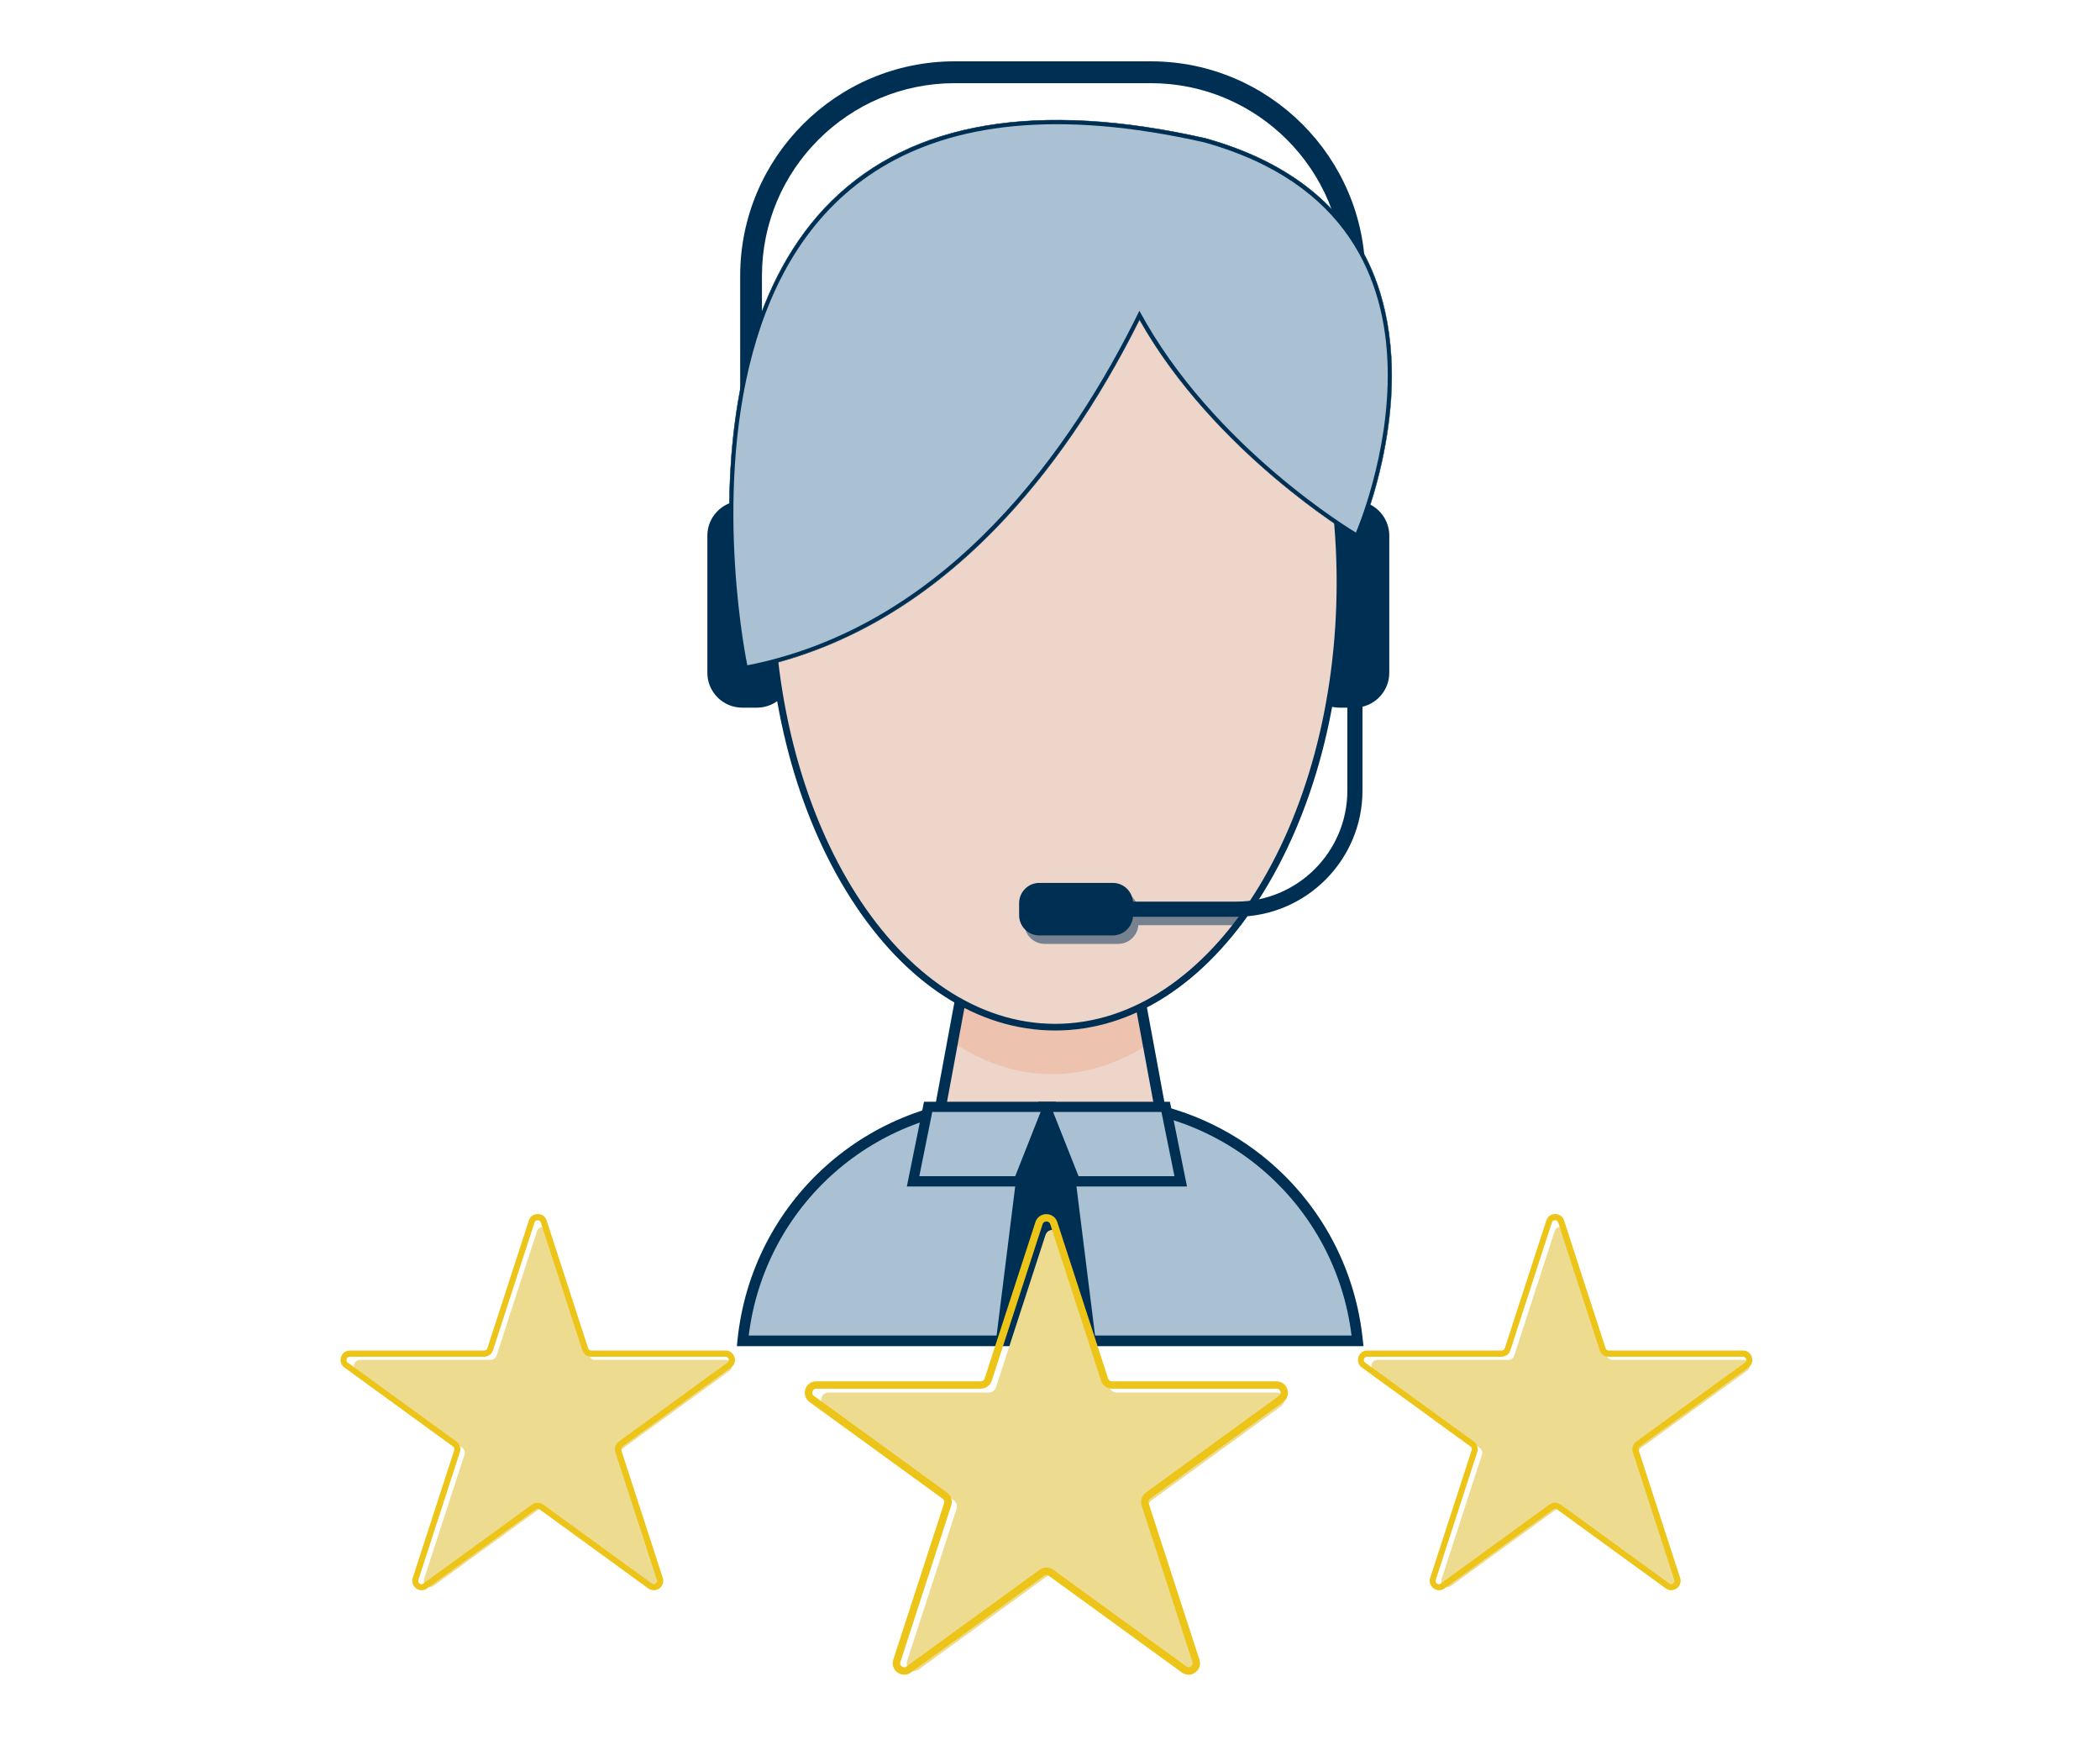 <?xml version="1.0" encoding="utf-8"?>
<!-- Generator: Adobe Illustrator 26.3.1, SVG Export Plug-In . SVG Version: 6.00 Build 0)  -->
<svg version="1.1" id="Layer_1" xmlns="http://www.w3.org/2000/svg" xmlns:xlink="http://www.w3.org/1999/xlink" x="0px" y="0px"
	 viewBox="0 0 300 250" style="enable-background:new 0 0 300 250;" xml:space="preserve">
<style type="text/css">
	.st0{fill:#002F54;}
	.st1{fill:#AAC1D4;}
	.st2{fill-rule:evenodd;clip-rule:evenodd;fill:#EDD5CA;}
	.st3{opacity:0.24;}
	.st4{fill-rule:evenodd;clip-rule:evenodd;fill:#ED8653;}
	.st5{fill-rule:evenodd;clip-rule:evenodd;fill:#AAC1D4;}
	.st6{opacity:0.5;}
	.st7{fill:#EDDB8F;}
	.st8{fill:#EDC418;}
</style>
<g>
	<path class="st0" d="M195.04,71.77V39.4c0-16.89-13.74-30.64-30.64-30.64h-28.03c-16.89,0-30.63,13.74-30.63,30.64v32.14
		c-2.61,0.16-4.69,2.32-4.69,4.98v19.57c0,2.76,2.24,4.99,4.99,4.99h2.09c2.76,0,4.99-2.24,4.99-4.99V76.52
		c0-2.51-1.86-4.58-4.27-4.94V39.4c0-15.17,12.34-27.52,27.52-27.52h28.03c15.17,0,27.52,12.34,27.52,27.52v32.13h-0.53
		c-2.76,0-4.99,2.24-4.99,4.99v19.57c0,2.76,2.24,4.99,4.99,4.99h2.09c2.76,0,4.99-2.24,4.99-4.99V76.52
		C198.47,74.3,197.03,72.43,195.04,71.77z"/>
</g>
<g>
	<g>
		<path class="st1" d="M193.93,191.52c-1.94-19.12-18.09-34.05-37.72-34.05h-12.38c-19.64,0-35.79,14.93-37.72,34.05H193.93z"/>
	</g>
</g>
<g>
	<g>
		<path class="st0" d="M194.78,192.28h-89.51l0.08-0.84c2.01-19.8,18.55-34.73,38.48-34.73h12.38c19.93,0,36.47,14.93,38.48,34.73
			L194.78,192.28z M106.96,190.76h86.12c-2.3-18.6-18.01-32.53-36.87-32.53h-12.38C124.96,158.23,109.26,172.15,106.96,190.76z"/>
	</g>
</g>
<g>
	<g>
		<polygon class="st2" points="167.52,168.03 132.52,168.03 138.29,134.68 160.93,134.68 		"/>
	</g>
</g>
<g class="st3">
	<g>
		<path class="st4" d="M163.44,149.53l-1.63-8.26h-23.85l-1.37,7.9c4.32,2.79,8.95,4.25,13.69,4.25
			C154.92,153.42,159.36,152.04,163.44,149.53z"/>
	</g>
</g>
<g>
	<g>
		<path class="st0" d="M168.45,168.81h-36.86l6.47-34.9h23.94L168.45,168.81z M133.46,167.25h33.12l-5.88-31.79h-21.35
			L133.46,167.25z"/>
	</g>
</g>
<g>
	<ellipse class="st2" cx="150.74" cy="83.16" rx="40.69" ry="63.56"/>
</g>
<g>
	<path class="st0" d="M150.74,147.19c-11.04,0-21.4-6.69-29.18-18.84c-7.73-12.08-11.99-28.13-11.99-45.2s4.26-33.12,11.99-45.2
		c7.78-12.15,18.14-18.84,29.18-18.84c11.04,0,21.4,6.69,29.18,18.84c7.74,12.08,11.99,28.13,11.99,45.2
		c0,17.07-4.26,33.12-11.99,45.2C172.14,140.5,161.78,147.19,150.74,147.19z M150.74,20.08c-22.17,0-40.21,28.3-40.21,63.08
		s18.04,63.08,40.21,63.08c22.17,0,40.21-28.3,40.21-63.08S172.92,20.08,150.74,20.08z"/>
</g>
<g>
	<g>
		<path class="st0" d="M106.31,95.71l-0.12-0.57c-0.02-0.11-2.35-11.33-1.96-25.03c0.36-12.69,3.18-30.17,14.59-41.41
			c11.52-11.34,29.49-14.35,53.41-8.93l0.03,0.01c11.34,3.18,19.17,9.17,23.26,17.81c2.32,4.89,4.62,13.33,2.4,25.79
			c-1.32,7.43-3.67,12.85-3.69,12.91l-0.26,0.61l-0.57-0.34c-0.2-0.12-19.93-11.97-30.61-30.92c-5.87,11.77-12.75,21.76-20.44,29.7
			c-10.55,10.88-22.48,17.69-35.48,20.25L106.31,95.71z M150.99,18.33c-13.27,0-23.76,3.74-31.34,11.21
			c-11.13,10.96-13.89,28.12-14.24,40.58c-0.34,11.82,1.36,21.77,1.82,24.21c15.59-3.23,37.59-14.62,55.02-50.21l0.5-1.02l0.54,1
			c9.38,17.4,26.75,28.95,30.14,31.09c1.43-3.63,8.09-22.26,1.05-37.11c-3.94-8.31-11.52-14.09-22.51-17.18
			C164.34,19.19,157.35,18.33,150.99,18.33z"/>
		<path class="st0" d="M106.29,95.74l-0.13-0.59c-0.02-0.11-2.35-11.36-1.96-25.04c0.36-12.69,3.18-30.19,14.6-41.43
			c11.53-11.35,29.51-14.36,53.44-8.94l0.03,0.01c11.35,3.18,19.18,9.18,23.28,17.83c2.32,4.89,4.62,13.34,2.4,25.81
			c-1.33,7.49-3.67,12.86-3.69,12.92l-0.28,0.64l-0.6-0.36c-0.2-0.12-19.9-11.94-30.59-30.88c-5.87,11.75-12.74,21.73-20.42,29.66
			c-10.55,10.89-22.49,17.7-35.49,20.26L106.29,95.74z M150.98,17.19c-13.57,0-24.34,3.85-32.14,11.54
			c-11.4,11.23-14.22,28.71-14.58,41.39c-0.39,13.66,1.94,24.91,1.96,25.02l0.11,0.54l0.54-0.11c12.99-2.55,24.92-9.36,35.46-20.24
			c7.69-7.94,14.57-17.93,20.44-29.7l0.03-0.05l0.03,0.05c10.68,18.96,30.4,30.79,30.59,30.91l0.54,0.32l0.25-0.58
			c0.02-0.05,2.36-5.42,3.69-12.9c2.22-12.45-0.08-20.89-2.4-25.77c-4.09-8.63-11.91-14.62-23.25-17.79l-0.03-0.01
			C164.52,18.06,157.43,17.19,150.98,17.19z M107.2,94.37l-0.01-0.03c-0.51-2.72-2.16-12.51-1.82-24.22
			c0.36-12.47,3.12-29.64,14.25-40.6c3.77-3.72,8.33-6.54,13.55-8.41c5.21-1.86,11.2-2.81,17.81-2.81c6.34,0,13.4,0.87,20.98,2.59
			c11,3.09,18.58,8.87,22.53,17.19c1.62,3.42,2.64,7.31,3.01,11.56c0.31,3.5,0.19,7.27-0.36,11.21c-0.95,6.87-2.91,12.33-3.7,14.36
			l-0.01,0.03l-0.03-0.02c-3.39-2.14-20.76-13.7-30.15-31.1l-0.51-0.95l-0.47,0.97c-7.85,16.02-17.34,28.56-28.2,37.25
			c-8.3,6.64-17.33,11.01-26.83,12.98L107.2,94.37z M150.99,18.36c-6.6,0-12.59,0.94-17.79,2.8c-5.21,1.86-9.76,4.69-13.53,8.4
			c-11.12,10.95-13.88,28.1-14.23,40.56c-0.33,11.66,1.3,21.41,1.82,24.18c15.44-3.21,37.51-14.53,54.97-50.19l0.53-1.07l0.57,1.05
			c9.35,17.34,26.64,28.87,30.1,31.06c1.44-3.67,8.06-22.26,1.04-37.05c-3.94-8.3-11.51-14.08-22.49-17.16
			C164.38,19.23,157.32,18.36,150.99,18.36z"/>
	</g>
</g>
<g>
	<g>
		<path class="st5" d="M176.41,13.06"/>
	</g>
</g>
<g>
	<g>
		<rect x="145.36" y="158.48" class="st0" width="8.51" height="10.91"/>
	</g>
</g>
<g>
	<g>
		<polygon class="st1" points="145.41,168.73 130.5,168.73 132.59,158.1 149.74,158.1 		"/>
	</g>
</g>
<g>
	<g>
		<path class="st0" d="M146.03,169.47h-16.48l2.45-12.1h18.83L146.03,169.47z M131.33,168h13.7l3.63-9.18h-15.48L131.33,168z"/>
	</g>
</g>
<g>
	<g>
		<polygon class="st1" points="153.7,168.73 168.61,168.73 166.52,158.1 149.37,158.1 		"/>
	</g>
</g>
<g>
	<g>
		<path class="st0" d="M169.57,169.47h-16.48l-4.79-12.1h18.83L169.57,169.47z M154.08,168h13.7l-1.86-9.18h-15.48L154.08,168z"/>
	</g>
</g>
<g>
	<g>
		<polygon class="st0" points="156.54,191.58 142.27,191.58 145.12,168.74 153.69,168.74 		"/>
	</g>
</g>
<g>
	<g>
		<path class="st5" d="M172.1,20.35c-85.12-19.28-65.34,74.68-65.34,74.68c28.72-5.65,46.4-31.02,56.01-50.64
			c10.57,19.61,30.93,31.68,30.93,31.68S213,31.82,172.1,20.35z"/>
	</g>
</g>
<g class="st6">
	<path class="st0" d="M177.39,129.99h-14.77c-0.11-1.49-1.36-2.67-2.87-2.67h-10.51c-1.59,0-2.88,1.3-2.88,2.88v1.74
		c0,1.59,1.3,2.88,2.88,2.88h10.51c1.51,0,2.76-1.19,2.87-2.67h14.77V129.99z"/>
</g>
<g>
	<path class="st0" d="M192.48,100.09v12.83c0,8.75-7.12,15.86-15.86,15.86h-14.77c-0.11-1.49-1.36-2.67-2.87-2.67h-10.51
		c-1.59,0-2.88,1.3-2.88,2.88v1.74c0,1.59,1.3,2.88,2.88,2.88h10.51c1.51,0,2.76-1.19,2.87-2.67h14.77
		c9.94,0,18.02-8.09,18.02-18.02v-12.83H192.48z"/>
</g>
<g>
	<g>
		<g>
			<g>
				<path class="st7" d="M151.42,176.41l7.07,21.75c0.14,0.44,0.56,0.74,1.03,0.74h22.87c1.04,0,1.48,1.34,0.63,1.95l-18.51,13.45
					c-0.38,0.27-0.54,0.76-0.39,1.21l7.07,21.75c0.32,0.99-0.81,1.82-1.66,1.21l-18.51-13.45c-0.38-0.27-0.89-0.27-1.27,0
					l-18.51,13.45c-0.84,0.61-1.98-0.21-1.66-1.21l7.07-21.75c0.14-0.44-0.01-0.93-0.39-1.21l-18.51-13.45
					c-0.84-0.61-0.41-1.95,0.63-1.95h22.87c0.47,0,0.88-0.3,1.03-0.74l7.07-21.75C149.69,175.41,151.09,175.41,151.42,176.41z"/>
			</g>
		</g>
		<g>
			<g>
				<path class="st8" d="M169.8,239.21c-0.34,0-0.67-0.11-0.96-0.32l-19.01-13.81c-0.2-0.15-0.47-0.15-0.68,0l-19.01,13.81
					c-0.59,0.43-1.34,0.43-1.93,0c-0.59-0.43-0.82-1.15-0.6-1.83l7.26-22.35c0.08-0.24-0.01-0.5-0.21-0.64l-19.01-13.81
					c-0.59-0.43-0.82-1.15-0.6-1.83c0.22-0.69,0.84-1.13,1.56-1.13h23.5c0.25,0,0.47-0.16,0.55-0.4l7.26-22.35
					c0.22-0.69,0.84-1.13,1.56-1.13c0.72,0,1.34,0.45,1.56,1.13l7.26,22.35c0.08,0.24,0.3,0.4,0.55,0.4h23.5
					c0.72,0,1.34,0.44,1.56,1.13c0.22,0.69-0.01,1.41-0.6,1.83l-19.01,13.81c-0.2,0.15-0.29,0.4-0.21,0.64l7.26,22.35
					c0.22,0.69-0.01,1.41-0.6,1.83C170.47,239.11,170.14,239.21,169.8,239.21z M149.49,223.9c0.34,0,0.68,0.1,0.96,0.31l19.01,13.81
					c0.31,0.23,0.6,0.06,0.68,0c0.08-0.06,0.33-0.27,0.21-0.64l-7.26-22.35c-0.22-0.68,0.02-1.42,0.6-1.83l19.01-13.81
					c0.31-0.23,0.24-0.55,0.21-0.64c-0.03-0.09-0.16-0.4-0.55-0.4h-23.5c-0.71,0-1.34-0.46-1.56-1.13l-7.26-22.35
					c-0.12-0.37-0.45-0.4-0.55-0.4c-0.1,0-0.43,0.03-0.55,0.4l-7.26,22.35c-0.22,0.68-0.85,1.13-1.56,1.13h-23.5
					c-0.39,0-0.52,0.3-0.55,0.4s-0.1,0.41,0.21,0.64l19.01,13.81c0.58,0.42,0.82,1.16,0.6,1.83l-7.26,22.35
					c-0.12,0.37,0.13,0.58,0.21,0.64c0.08,0.06,0.36,0.23,0.68,0l19.01-13.81C148.81,224.01,149.15,223.9,149.49,223.9z"/>
			</g>
		</g>
	</g>
	<g>
		<g>
			<g>
				<path class="st7" d="M78.39,175.86l5.77,17.76c0.12,0.36,0.46,0.61,0.84,0.61h18.68c0.85,0,1.21,1.09,0.52,1.59L89.08,206.8
					c-0.31,0.22-0.44,0.62-0.32,0.98l5.77,17.76c0.26,0.81-0.66,1.49-1.35,0.98l-15.11-10.98c-0.31-0.22-0.73-0.22-1.03,0
					l-15.11,10.98c-0.69,0.5-1.62-0.17-1.35-0.98l5.77-17.76c0.12-0.36-0.01-0.76-0.32-0.98l-15.11-10.98
					c-0.69-0.5-0.34-1.59,0.52-1.59H70.1c0.38,0,0.72-0.25,0.84-0.61l5.77-17.76C76.98,175.05,78.12,175.05,78.39,175.86z"/>
			</g>
		</g>
		<g>
			<g>
				<path class="st8" d="M93.4,227.14c-0.27,0-0.55-0.09-0.79-0.26L77.09,215.6c-0.16-0.12-0.39-0.12-0.55,0l-15.52,11.28
					c-0.48,0.35-1.1,0.35-1.57,0c-0.48-0.35-0.67-0.94-0.49-1.5l5.93-18.25c0.06-0.19-0.01-0.4-0.17-0.52l-15.52-11.28
					c-0.48-0.35-0.67-0.94-0.49-1.5s0.68-0.93,1.27-0.93h19.19c0.2,0,0.38-0.13,0.45-0.32l5.93-18.25c0.18-0.56,0.68-0.93,1.27-0.93
					c0.59,0,1.09,0.36,1.27,0.93l5.93,18.25c0.06,0.19,0.24,0.32,0.45,0.32h19.19c0.59,0,1.09,0.36,1.27,0.93
					c0.18,0.56-0.01,1.15-0.49,1.5l-15.52,11.28c-0.16,0.12-0.23,0.33-0.17,0.52l5.93,18.25c0.18,0.56-0.01,1.15-0.49,1.5
					C93.95,227.05,93.67,227.14,93.4,227.14z M76.81,214.64c0.28,0,0.55,0.09,0.79,0.26l15.52,11.28c0.26,0.19,0.49,0.05,0.55,0
					c0.06-0.05,0.27-0.22,0.17-0.52l-5.93-18.25c-0.18-0.55,0.02-1.16,0.49-1.5l15.52-11.28c0.26-0.19,0.2-0.45,0.17-0.52
					c-0.02-0.08-0.13-0.32-0.45-0.32H84.46c-0.58,0-1.09-0.37-1.27-0.93l-5.93-18.25c-0.1-0.3-0.37-0.32-0.45-0.32
					c-0.08,0-0.35,0.02-0.45,0.32l-5.93,18.25c-0.18,0.55-0.69,0.93-1.27,0.93H49.97c-0.32,0-0.42,0.25-0.45,0.32
					c-0.02,0.08-0.09,0.34,0.17,0.52l15.52,11.28c0.47,0.34,0.67,0.94,0.49,1.5l-5.93,18.25c-0.1,0.3,0.11,0.48,0.17,0.52
					c0.06,0.05,0.3,0.19,0.55,0l15.52-11.28C76.26,214.72,76.54,214.64,76.81,214.64z"/>
			</g>
		</g>
		<g>
			<g>
				<path class="st7" d="M223.74,175.86l5.77,17.76c0.12,0.36,0.46,0.61,0.84,0.61h18.68c0.85,0,1.21,1.09,0.52,1.59l-15.11,10.98
					c-0.31,0.22-0.44,0.62-0.32,0.98l5.77,17.76c0.26,0.81-0.66,1.49-1.35,0.98l-15.11-10.98c-0.31-0.22-0.73-0.22-1.03,0
					l-15.11,10.98c-0.69,0.5-1.62-0.17-1.35-0.98l5.77-17.76c0.12-0.36-0.01-0.76-0.32-0.98l-15.11-10.98
					c-0.69-0.5-0.34-1.59,0.52-1.59h18.68c0.38,0,0.72-0.25,0.84-0.61l5.77-17.76C222.32,175.05,223.47,175.05,223.74,175.86z"/>
			</g>
		</g>
		<g>
			<g>
				<path class="st8" d="M238.75,227.14c-0.27,0-0.55-0.09-0.79-0.26l-15.52-11.28c-0.16-0.12-0.39-0.12-0.55,0l-15.52,11.28
					c-0.48,0.35-1.1,0.35-1.57,0c-0.48-0.35-0.67-0.94-0.49-1.5l5.93-18.25c0.06-0.19-0.01-0.4-0.17-0.52l-15.52-11.28
					c-0.48-0.35-0.67-0.94-0.49-1.5s0.68-0.93,1.27-0.93h19.19c0.2,0,0.38-0.13,0.45-0.32l5.93-18.25c0.18-0.56,0.68-0.93,1.27-0.93
					c0.59,0,1.09,0.36,1.27,0.93l5.93,18.25c0.06,0.19,0.24,0.32,0.45,0.32H249c0.59,0,1.09,0.36,1.27,0.93
					c0.18,0.56-0.01,1.15-0.49,1.5l-15.52,11.28c-0.16,0.12-0.23,0.33-0.17,0.52l5.93,18.25c0.18,0.56-0.01,1.15-0.49,1.5
					C239.29,227.05,239.02,227.14,238.75,227.14z M222.16,214.64c0.28,0,0.55,0.09,0.79,0.26l15.52,11.28
					c0.26,0.19,0.49,0.05,0.55,0c0.06-0.05,0.27-0.22,0.17-0.52l-5.93-18.25c-0.18-0.55,0.02-1.16,0.49-1.5l15.52-11.28
					c0.26-0.19,0.2-0.45,0.17-0.52c-0.02-0.08-0.13-0.32-0.45-0.32h-19.19c-0.58,0-1.09-0.37-1.27-0.93l-5.93-18.25
					c-0.1-0.3-0.37-0.32-0.45-0.32c-0.08,0-0.35,0.02-0.45,0.32l-5.93,18.25c-0.18,0.55-0.69,0.93-1.27,0.93h-19.19
					c-0.32,0-0.42,0.25-0.45,0.32c-0.02,0.08-0.09,0.34,0.17,0.52l15.52,11.28c0.47,0.34,0.67,0.94,0.49,1.5l-5.93,18.25
					c-0.1,0.3,0.11,0.48,0.17,0.52c0.06,0.05,0.3,0.19,0.55,0l15.52-11.28C221.61,214.72,221.88,214.64,222.16,214.64z"/>
			</g>
		</g>
	</g>
</g>
</svg>
